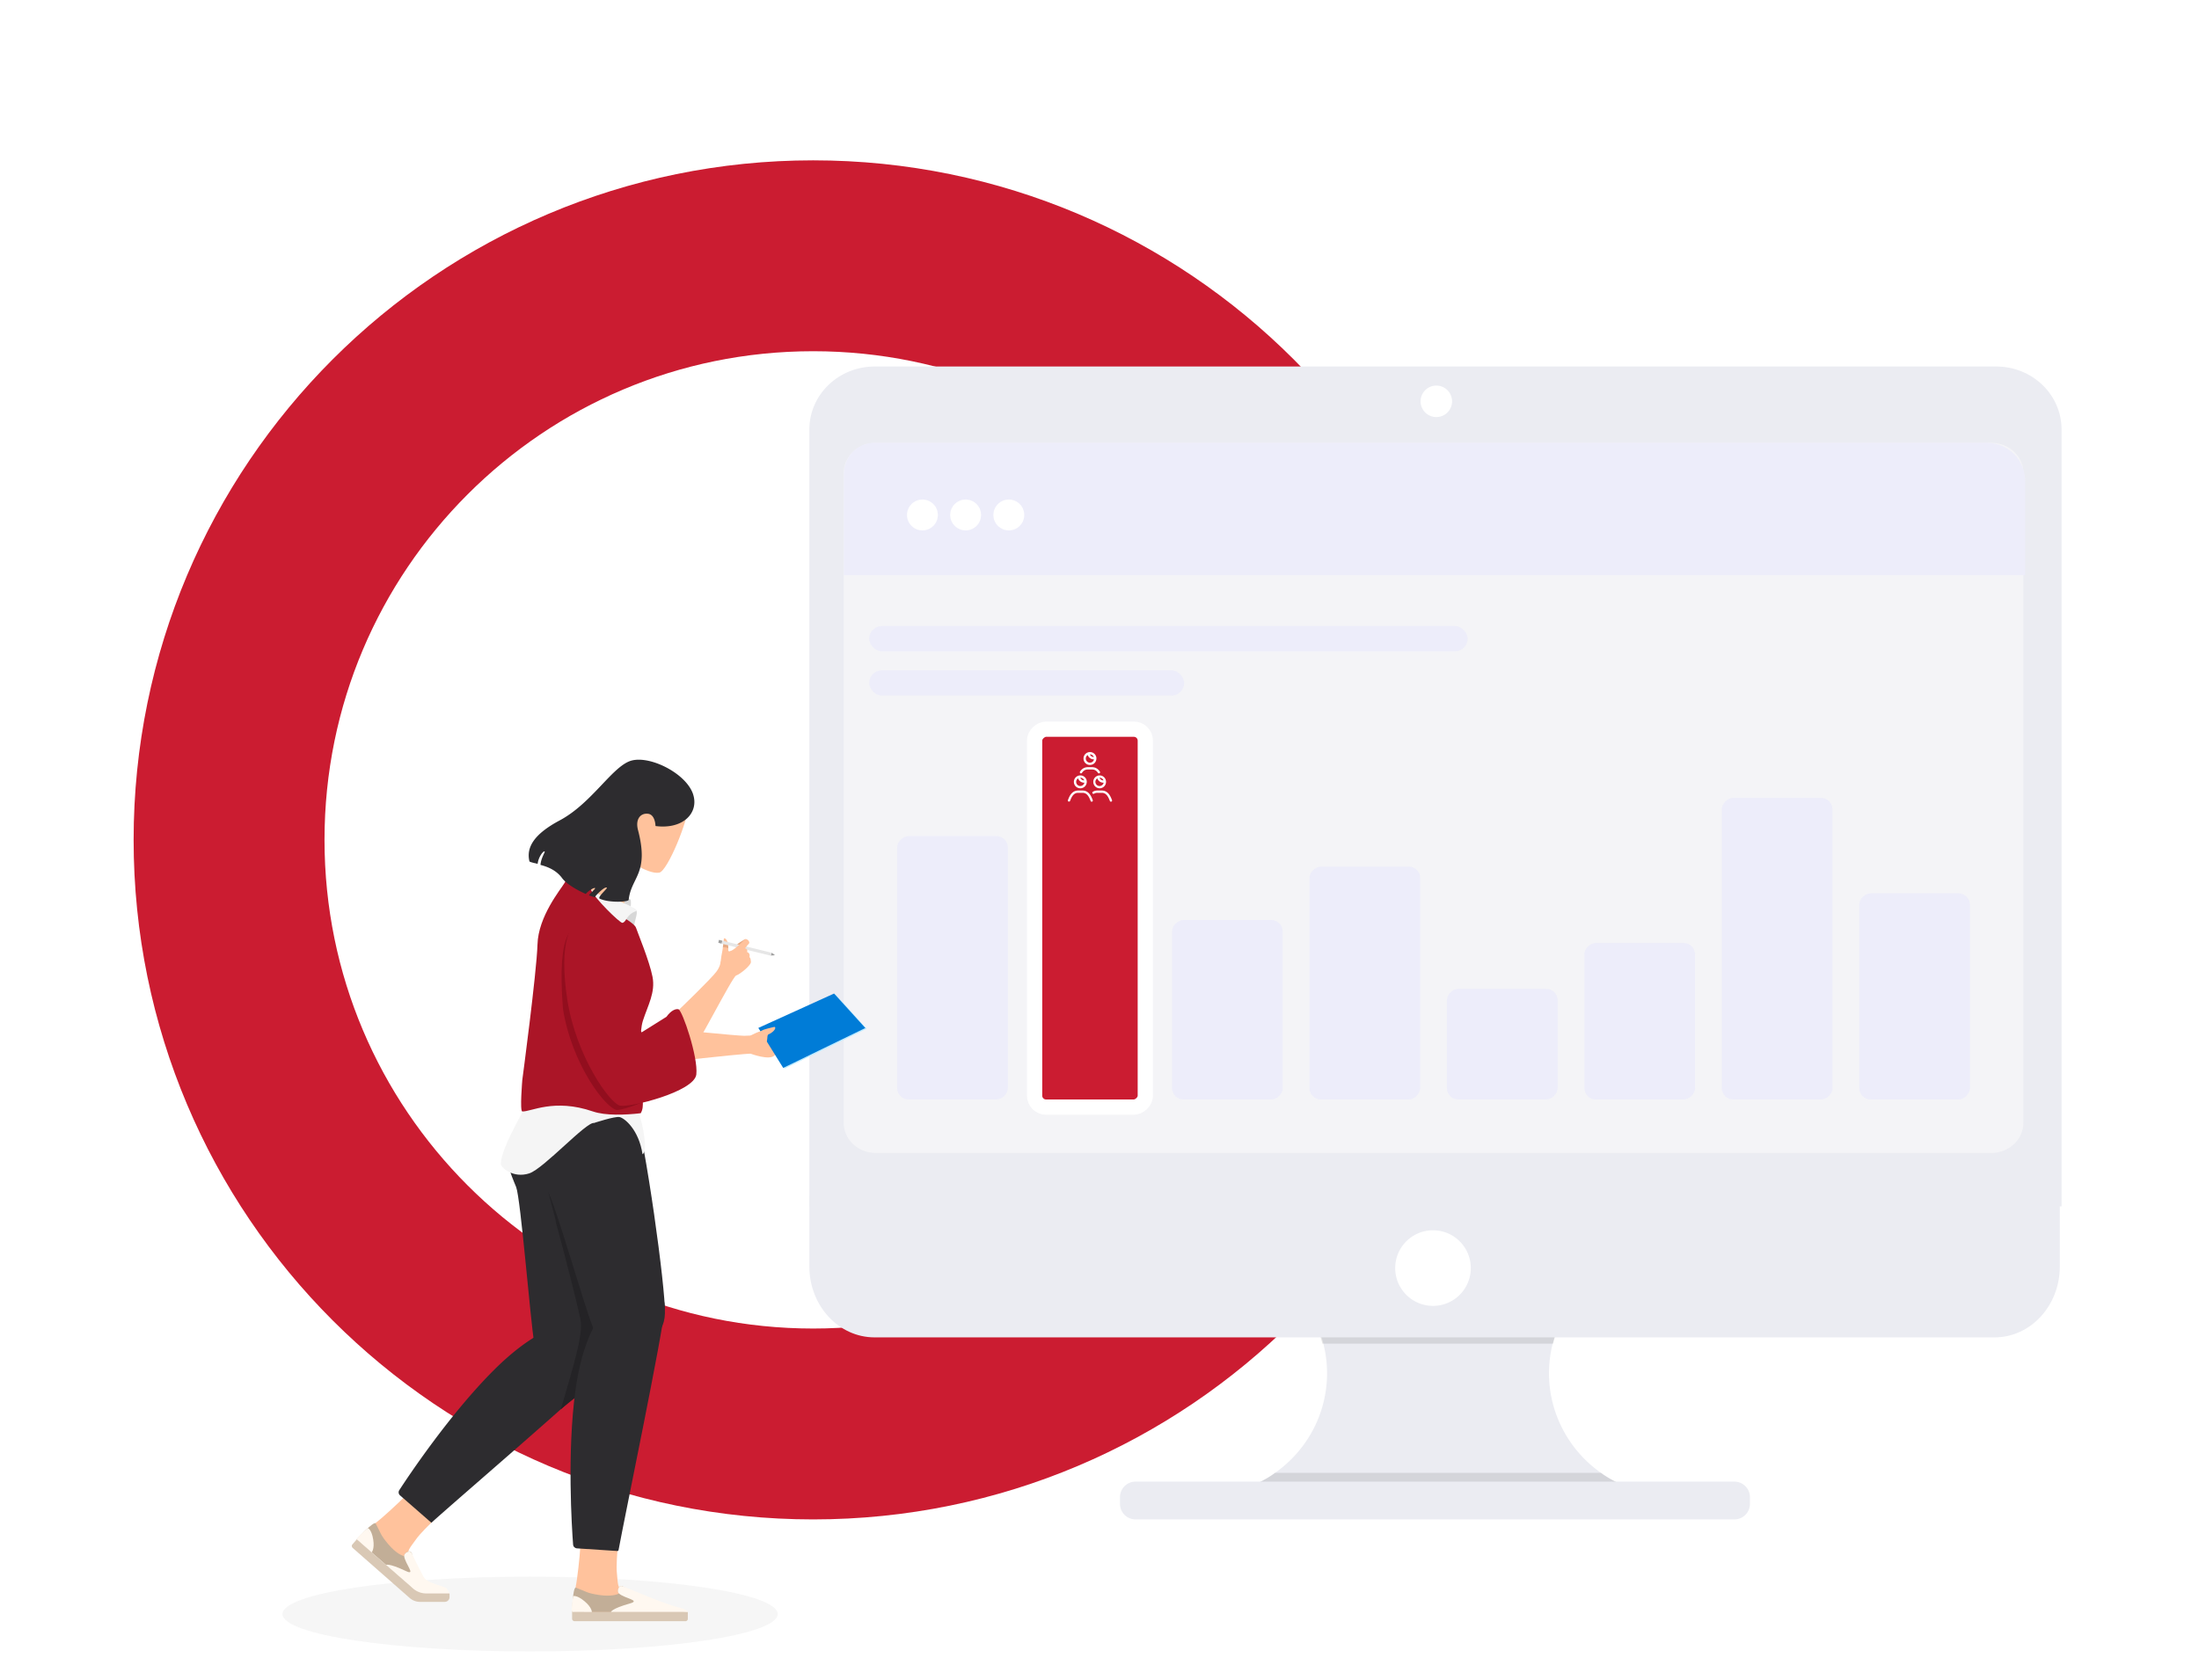 <svg xmlns="http://www.w3.org/2000/svg" width="576" height="440" fill="none"><path stroke="#CB1C31" stroke-width="50" d="M366 220c0 84.5-68.5 153-153 153S60 304.5 60 220 128.5 67 213 67s153 68.5 153 153Z"/><path fill="#EBECF2" d="M425.379 389.167v3.298h-99.005v-2.678a32.483 32.483 0 0 0 15.051-11.26 31.746 31.746 0 0 0 6.159-17.602 31.69 31.69 0 0 0-4.812-18.006 32.382 32.382 0 0 0-14.159-12.332h96.106a32.528 32.528 0 0 0-11.434 8.619 31.918 31.918 0 0 0-6.546 12.633 31.602 31.602 0 0 0 .97 18.877 32.106 32.106 0 0 0 11.599 15.056 32.675 32.675 0 0 0 6.071 3.395Z"/><path fill="#000" d="M424.861 330.515a32.679 32.679 0 0 0-11.486 8.7 32.28 32.28 0 0 0-6.576 12.751h-60.406a32.28 32.28 0 0 0-6.576-12.751 32.688 32.688 0 0 0-11.486-8.7h96.53Z" opacity=".1"/><path fill="#EBECF2" d="M212 313.189v18.566c0 10.251 7.649 18.561 17.088 18.561h293.366c9.438 0 17.087-8.31 17.087-18.561v-18.566H212Z"/><path fill="#000" d="m426.098 389.505-.412 3.713h-99.005l-1.238-2.975c2.716-1.105 6.209-2.602 8.563-4.451h85.324c1.895 1.489 4.627 2.701 6.768 3.713Z" opacity=".1"/><path fill="#EBECF2" d="M454.293 388.099H297.447c-2.253 0-4.081 1.818-4.081 4.06v1.782c0 2.242 1.828 4.059 4.081 4.059h156.846c2.254 0 4.081-1.817 4.081-4.059v-1.782c0-2.242-1.827-4.06-4.081-4.06ZM540 112.475c0-4.37-1.803-8.56-5.012-11.65-3.209-3.09-7.561-4.825-12.099-4.825H229.112c-4.539 0-8.891 1.736-12.1 4.825-3.209 3.09-5.012 7.28-5.012 11.65V316h328V112.475Z"/><path fill="#F4F4F7" d="M530 123.895v170.21a7.472 7.472 0 0 1-.638 3.022 7.87 7.87 0 0 1-1.819 2.561 8.442 8.442 0 0 1-2.724 1.712c-1.019.396-2.11.6-3.213.6H229.394a8.88 8.88 0 0 1-3.213-.6 8.442 8.442 0 0 1-2.724-1.712 7.87 7.87 0 0 1-1.819-2.561 7.472 7.472 0 0 1-.638-3.022v-170.21c0-2.094.884-4.102 2.458-5.582 1.575-1.481 3.71-2.313 5.936-2.313h292.212c2.226 0 4.361.832 5.936 2.313 1.574 1.48 2.458 3.488 2.458 5.582Z"/><path fill="#fff" d="M376.227 109.25a4.125 4.125 0 1 0 0-8.25 4.125 4.125 0 0 0 0 8.25ZM375.358 342.066c5.468 0 9.901-4.433 9.901-9.901s-4.433-9.9-9.901-9.9c-5.467 0-9.9 4.432-9.9 9.9s4.433 9.901 9.9 9.901Z"/><path fill="#EDEDFA" d="M221.074 124a8 8 0 0 1 8-8h291.39c5.523 0 10 4.477 10 10v24.652h-309.39V124Z"/><circle cx="241.618" cy="134.892" r="4.042" fill="#fff"/><circle cx="252.936" cy="134.892" r="4.042" fill="#fff"/><circle cx="264.251" cy="134.892" r="4.042" fill="#fff"/><rect width="156.758" height="6.6" x="227.676" y="164" fill="#EDEDFA" rx="3.3"/><rect width="82.504" height="6.6" x="227.676" y="175.601" fill="#EDEDFA" rx="3.3"/><rect width="69" height="29" x="264" y="219" fill="#EDEDFA" rx="3" transform="rotate(90 264 219)"/><rect width="47" height="29" x="336" y="241" fill="#EDEDFA" rx="3" transform="rotate(90 336 241)"/><rect width="61" height="29" x="372" y="227" fill="#EDEDFA" rx="3" transform="rotate(90 372 227)"/><rect width="29" height="29" x="408" y="259" fill="#EDEDFA" rx="3" transform="rotate(90 408 259)"/><rect width="41" height="29" x="444" y="247" fill="#EDEDFA" rx="3" transform="rotate(90 444 247)"/><rect width="79" height="29" x="480" y="209" fill="#EDEDFA" rx="3" transform="rotate(90 480 209)"/><rect width="54" height="29" x="516" y="234" fill="#EDEDFA" rx="3" transform="rotate(90 516 234)"/><g filter="url(#filter0_d)"><mask id="path-24-inside-1" fill="#fff"><rect width="99" height="29" x="300" y="189" rx="3" transform="rotate(90 300 189)"/></mask><rect width="99" height="29" x="300" y="189" fill="#CB1C31" rx="3" transform="rotate(90 300 189)"/><rect width="99" height="29" x="300" y="189" stroke="#fff" stroke-width="4" rx="3" transform="rotate(90 300 189)"/></g><path fill="#fff" d="M290.998 210a.302.302 0 0 1-.279-.188l-.148-.364c-.504-1.243-1.098-1.773-1.985-1.773h-1.128a1.65 1.65 0 0 0-.9.243.302.302 0 0 1-.318-.511 2.264 2.264 0 0 1 1.218-.334h1.128c1.498 0 2.169 1.226 2.543 2.149l.148.364a.302.302 0 0 1-.279.414Zm-5.045 0a.302.302 0 0 1-.279-.188l-.147-.364c-.505-1.243-1.099-1.773-1.986-1.773h-1.128c-.887 0-1.481.53-1.985 1.773l-.148.364a.302.302 0 0 1-.558-.226l.148-.364c.374-.923 1.045-2.149 2.543-2.149h1.128c1.498 0 2.169 1.226 2.543 2.149l.148.364a.302.302 0 0 1-.279.414Zm2.069-3.507a1.69 1.69 0 0 1 0-3.379 1.682 1.682 0 0 1 1.689 1.69c0 .931-.758 1.689-1.689 1.689Zm-.593-2.601a1.089 1.089 0 1 0 1.659 1.126l-.065.001a1.683 1.683 0 0 1-1.594-1.127Zm.576-.176c.156.414.554.701 1.018.701h.015a1.092 1.092 0 0 0-1.033-.701Zm-5.028 2.777a1.691 1.691 0 0 1-1.689-1.689c0-.93.754-1.686 1.683-1.69h.013c.873 0 1.595.654 1.681 1.522a.327.327 0 0 1-.001.07l.002.098a1.69 1.69 0 0 1-1.689 1.689Zm-.587-2.604a1.087 1.087 0 1 0 1.653 1.129l-.058.001a1.682 1.682 0 0 1-1.595-1.13Zm.577-.173c.156.414.554.701 1.018.701h.009a1.09 1.09 0 0 0-1.017-.701h-.01Zm4.885-1.129a.301.301 0 0 1-.251-.135c-.405-.608-.893-.892-1.537-.892h-1.129c-.643 0-1.132.284-1.537.892a.3.3 0 1 1-.501-.333c.513-.77 1.198-1.161 2.038-1.161h1.129c.84 0 1.525.391 2.038 1.161a.301.301 0 0 1-.25.468Zm-2.352-2.208c-.932 0-1.69-.758-1.69-1.69 0-.931.758-1.689 1.69-1.689h.006c.873 0 1.596.654 1.681 1.521a.28.28 0 0 1-.001.071 1.692 1.692 0 0 1-1.686 1.787Zm-.588-2.604a1.087 1.087 0 1 0 1.654 1.129l-.059.001a1.683 1.683 0 0 1-1.595-1.13Zm.578-.173c.155.414.553.701 1.017.701h.009a1.088 1.088 0 0 0-1.013-.701h-.013Z"/><path fill="#F6F6F6" d="M138.852 432.586c35.817 0 64.852-4.387 64.852-9.798 0-5.411-29.035-9.798-64.852-9.798-35.817 0-64.852 4.387-64.852 9.798 0 5.411 29.035 9.798 64.852 9.798Z"/><path fill="#2D2C2F" d="M162.727 290.508c.521 11.527-3.355 49.712-5.106 56.281-1.752 6.568-6.578 6.981-10.137 7.409-3.932.456-6.634 2.721-7.585-2.707-.95-5.429-3.522-37.545-4.696-40.537-1.173-2.992-4.621-9.56.038-15.431 4.64-5.87 5.795-8.363 7.491-7.622 1.677.769 19.92 1.154 19.995 2.607Z"/><path fill="#242326" d="M164.641 303.061c.522 11.527 7.452 30.903 5.7 37.471-1.752 6.569-2.141 7.703-5.7 8.13-3.932.456-11.011 5.429-11.961 0-.95-5.429-5.698-23.604-7.006-28.183-.467-3.925-6.341-18.426-1.682-24.296 4.64-5.87 6.107-8.314 7.803-7.573 1.677.77 12.772 12.997 12.846 14.451Z"/><path fill="#FFC29C" d="m115.504 395.789-2.523 3.084s-2.972 2.785-4.168 4.56c-1.196 1.776-2.691 3.028-1.532 4.841 1.158 1.812 1.626 2.411 2.598 3.943.953 1.495-2.86 1.832-2.86 1.832l-13.176-10.466s3.85-4.205 4.803-4.859c.954-.673 6.224-5.402 7.626-7.009 1.401-1.607 9.232 4.074 9.232 4.074Z"/><path fill="#2D2C2F" d="M113 398.874c6.018-5.495 41.789-36.126 45.882-40.836 4.092-4.709.467-8.765-3.271-10.783-3.719-2.019-12.914-1.589-26.053 11.437-11.587 11.494-22.557 27.922-24.968 31.641a1.056 1.056 0 0 0 .187 1.364l8.223 7.177Z"/><path fill="#242326" d="M152.029 345.335c.747 4.018-1.308 10.746-5.139 23.829 6.82-5.794 7.694-4.813 9.531-11.494 1.619-5.894.424-9.567.513-11.223a.394.394 0 0 0-.316-.406l-4.589-.706Z"/><path fill="#C2AE97" d="M109.356 411.04c.803 1.215-1.626 4.653-1.626 4.653l-14.297-12.484s4.54-4.934 4.97-4.149c1.44 2.673 1.178 2.916 3.346 5.476 1.962 2.318 3.682 3.046 4.13 3.065-.093-.803 1.271-1.588 1.776-1.046.579.579.243 2.298 1.701 4.485Z"/><path fill="#2D2C2F" d="M165.924 288.641c3.243 11.127 8.416 48.729 8.248 55.354-.169 6.626-5.68 7.625-9.298 7.512-3.636-.112-7.235 1.59-9.447-3.559-2.212-5.148-10.048-32.973-11.904-35.73-1.855-2.757-6.823-8.652-3.617-14.982 3.205-6.33 3.767-8.918 5.604-8.412 1.838.506 20.002-1.59 20.414-.183Z"/><path fill="#FFC29C" d="M162.843 398.874c.075 1.85-1.102 7.27-1.102 7.27s-.393 4.055-.131 6.167c.261 2.131-.038 4.056 2.018 4.654 2.056.598 11.587 3.943 13.326 4.466 1.7.505 2.392.841 2.392.841h-28.931s.15-5.7.411-6.821c.281-1.122 1.14-8.167 1.14-10.298 0-2.13 10.877-6.279 10.877-6.279Z"/><path fill="#2D2C2F" d="M161.704 406.275c.149.018.28-.094.318-.243 1.607-8.766 11.661-57.039 12.054-63.207.392-6.223-5.457-4.093-9.644-3.439-4.186.655-11.213 6.598-13.717 24.932-2.206 16.147-.935 35.827-.598 40.275.037.542.467.953 1.009.99l10.578.692Z"/><path fill="#C2AE97" d="M176.262 421.636c1.42.281 3.887.636 3.887.636h-30.313s.168-6.71 1.028-6.392c2.84 1.065 2.803 1.421 6.13 1.925 3.009.449 4.784-.131 5.139-.411-.598-.542-.093-2.037.654-1.962.804.074 8.354 5.214 13.475 6.204Z"/><path fill="#FFF8F0" d="M162.769 415.433c-.748-.075-1.253 1.439-.655 1.962 1.552 1.346 5.813 1.794 2.897 2.616-4.99 1.421-4.99 2.262-4.99 2.262h20.128s.019-.636-2.205-1.178c-5.046-1.252-14.353-5.588-15.175-5.662Zm-12.915 6.84c-.336-.804.281-4.187.281-4.187s.972-.336 2.971 1.346c2 1.663 1.925 2.859 1.925 2.859l-5.177-.018Z"/><path fill="#D9C8B5" d="M150.509 424.665h29.025a.63.63 0 0 0 .635-.636v-1.756h-30.314v1.756a.659.659 0 0 0 .654.636Z"/><path fill="#FFC29C" d="M196.914 271.096c1.532-.785 3.009-1.402 4.485-.86 1.159.355 3.458 1.103 4.336 1.065.654-.037.71 1.458.112 1.514-.318.038-1.084.15-1.682.187 0 0 .523.692-.318 1.065.281.468.094 1.047-.504 1.365.056.504-.299.859-.58 1.121-1.327 1.196-5.849-.448-5.868-.448-2.243-.785-2.355-2-2.112-3.009.224-1.084 1.794-1.776 2.131-2Z"/><path fill="#FFC29C" d="M174.544 269.302c1.925.392 18.184 1.981 20.389 2.018.449 0 2.991-.262 2.953.355-.037.654.019 2.654-.037 3.046-.112.767.318 1.253-.449 1.253-4.335 0-28.594 3.158-29.827 2.541-1.346-.691 6.971-9.213 6.971-9.213Z"/><path fill="#D7D7D7" d="M160.919 241.455c1.42.804 5.308.991 4.373-.131-.953-1.102.393-4.541-.168-5.7-.243-.486-8.261-2.822-9.905-2.747-1.645.075 4.653 7.98 5.7 8.578Z"/><path fill="#F5F5F5" d="M155.61 294.153c-2-.393-13.176 11.942-16.951 13.194-4.261 1.402-7.475-1.551-7.475-2.486 0-4.223 7.101-15.979 7.737-17.175.635-1.196 26.239 1.682 27.529 2.598.729.523 1.327 2.486 1.757 4.354.317 1.421 1.42 6.897.093 7.719-.953-6.448-4.747-9.531-6.037-9.756-1.289-.224-6.653 1.552-6.653 1.552Z"/><path fill="#FFC29C" d="M163.535 241.586c0-4.373-.131-14.596 0-15.923s5.981 3.495 9.158 2.916c2.13-.374 7.7-13.811 7.7-18.054 0-3.719-4.187-8.036-10.747-8.896-6.578-.859-7.999-.729-9.737 4.841-1.738 5.569-5.289 17.268-9.045 22.371-3.794 5.12 12.671 17.063 12.671 12.745Z"/><path fill="#FFC29C" d="M151.817 227.364c3.009-.112 6.261.579 9.195 1.589.224 1.14.449 2.261.579 3.364-.317-.15-.635-.281-.915-.43h.205-.205c.299.131.598.28.915.43.113.934.15 1.85.075 2.766-.187 2.037-1.663 4.036-3.644 5.382-4.392-2.99-9.457-8.56-7.195-11.625.355-.448.672-.934.99-1.476Z"/><path fill="#FFC29C" d="M158.041 240.483c1.981-1.345 3.457-3.345 3.644-5.382.075-.916.037-1.832-.075-2.766.598.261 1.234.542 1.888.822.018 3.102.037 6.41.037 8.447 0 1.701-2.598.842-5.494-1.121Z"/><path fill="#D7D7D7" d="M161.722 243.044c1.421.804 5.588 1.626 4.635.524-.953-1.103 1.215-4.504.131-5.327-.43-.336-8.84-3.831-10.503-3.756-1.663.075 4.672 7.961 5.737 8.559Z"/><path fill="#AB1527" d="M136.809 282.908s-.691 8.191 0 8.229c2.224.131 8.304-3.495 18.49 0 3.345 1.14 8.41.934 12.521.467 1.122-1.775.256-4.392.256-8.024-.629-5.993-.561-13.437.318-16.184 1.327-4.112 3.327-7.439 2.523-11.55-.804-4.112-3.925-11.625-4.317-12.821-.393-1.196-4.075-3.177-6.691-4.672-2.616-1.495-8.279-9.961-9.569-10.148-1.289-.187-1.458 1.401-2.467 3.083-1.009 1.682-6.896 8.766-7.083 16.129-.224 7.382-3.981 35.491-3.981 35.491Z"/><path fill="#F5F5F5" d="M166.619 238.671c-2.635.878-2.43 2.803-3.589 3.065-.579.13-7.475-6.579-8.242-8.728 0 0 2.299 1.663 4.748 2.261 3.812.916 7.942 3.121 7.083 3.402Z"/><path fill="#2D2C2F" d="M181.533 208.002c1.626 4.841-2.523 9.326-9.831 8.373 0 0-.037-2.99-1.962-3.215-1.925-.224-3.383 1.365-2.617 4.28 2.991 11.475-1.775 12.223-2.448 18.259-.075.617-5.345.823-7.606-.317-.673-.337 2.13-2.692 1.887-2.86-.542-.374-2.597 1.701-3.195 2.505a65.064 65.064 0 0 1-1.421-.468c-.318-.112 1.832-1.813 1.514-1.943-.336-.131-1.813.766-2.411 1.551-2.261-.991-5.065-2.598-6.205-4.149-1.588-2.149-3.868-2.99-5.662-3.458.13-1.887 1.345-3.476 1.065-3.551-.411-.093-1.626 1.552-1.813 3.271-.486-.131-2.093-.448-2.149-.654-.897-3.757 1.327-7.214 7.961-10.746 8.56-4.579 13.924-14.466 18.895-15.68 4.971-1.234 14.185 3.438 15.998 8.802Z"/><path fill="#FFC29C" d="M189.663 245.81c.337-.187.879.486 1.066 1.589l-1.234-.355c.056-.729.093-1.196.168-1.234Z"/><path fill="#E6AA84" d="m189.476 247.025 1.233.355c.056.336.075.71.056 1.102l-1.439-.243c.075-.429.113-.859.15-1.214Z"/><path fill="#FFC29C" d="M189.065 249.885c.112-.58.205-1.122.28-1.645a1.491 1.491 0 0 1 1.364.187l.075.056c0 .075 0 .131-.018.206-.075.616.317.616.897.317.299 1.346.186 3.065-1.084 3.794-.636.187-1.346-.056-1.869-.523.131-.673.149-1.383.355-2.392Z"/><path fill="#E6AA84" d="M195.139 246.034c.448.056 1.14.729 1.009 1.084-.112.355-1.794.598-2.019.804-.168.149-1.345.523-1.439 0-.093-.524 2.449-1.888 2.449-1.888Z"/><path fill="#A0A0A0" d="M202.931 250.183c-.018.075-.729.112-1.046.112l.168-.729c.318.131.897.505.878.617Z"/><path fill="#E6E6E6" d="m189.196 246.408 12.708 3.102c.038 0 .075.037.15.056l-.168.729h-.15l-12.746-3.102.206-.785Z"/><path fill="#A0A0A0" d="m188.317 246.184.878.224-.205.766-.879-.224.206-.766Z"/><path fill="#fff" d="M186.99 246.278a.407.407 0 0 1 .486-.299l.822.206-.206.766-.822-.206c-.187-.037-.318-.261-.28-.467Z"/><path fill="#FFC29C" d="M187.681 254.482c.635-.878.878-1.532 1.028-2.205.504-1.645 1.532-2.598 2.953-3.289 1.065-.58 2.784-2.224 3.364-2.878.43-.486 1.532.504 1.158.971-.186.243-.654.879-1.046 1.327 0 0 .86.112.542.972.523.131.822.673.617 1.327.411.318.317.822.392 1.196.187.86-2.878 3.327-3.869 3.626-.99.299-10.933 20.053-12.26 20.763-1.327.711-3.551-11.007-3.551-11.007 1.402-1.309 9.364-9.009 10.672-10.803Z"/><path fill="#920E1E" d="M161.497 243.188c1.588 2.748 3.812 25.324 3.943 27.193 0 0 1.159.056 1.271.673 0 0 4.343-1.317 7.184-3.092 1.29-1.813 1.936-3.151 2.497-2.945 1.009.355 5.596 11.785 5.072 16.308-4.138 3.457-14.753 8.784-19.717 9.438-2.803 0-12.035-11.887-14.297-26.632-1.588-20.943 2.411-21.904 7.009-22.894 4.579-1.028 5.767-.235 7.038 1.951Z"/><path fill="#AB1527" d="M162.843 242.558c1.589 2.747 3.813 25.323 3.944 27.192 0 0 1.159.056 1.271.673 0 0 3.681-2.317 6.522-4.093 1.29-1.813 2.598-2.149 3.159-1.943 1.009.355 5.177 12.54 4.653 17.063-.523 4.522-17.325 8.709-19.978 8.167-2.654-.542-11.55-13.008-13.812-27.753-2.261-14.746.505-21.175 5.103-22.166 4.578-1.028 7.868.673 9.138 2.86Z"/><path fill="#FFF8F0" d="M110.95 413.046c-2.299-4.28-2.897-6.018-3.308-6.448-.504-.542-1.887.262-1.775 1.047.28 2.037 3.196 5.177.467 3.887-4.691-2.224-5.252-1.588-5.252-1.588l8.579 7.494h8.073s.019-.486-.766-1.346c-.691-.747-5.046-1.233-6.018-3.046Zm-17.53-9.793c.28-.822 2.971-2.972 2.971-2.972s.954.393 1.365 2.972c.41 2.579-.43 3.42-.43 3.42l-3.906-3.42Z"/><path fill="#D9C8B5" d="m92.386 405.471 14.914 13.101a4.137 4.137 0 0 0 2.71 1.028h6.504c.672 0 1.233-.56 1.233-1.233v-.972h-6.055a5.311 5.311 0 0 1-3.532-1.327l-14.709-12.839-1.121 1.289c-.262.262-.224.692.056.953Z"/><path fill="#BFEBFF" fill-rule="evenodd" d="m218.847 260.438 8.184 9.03-21.51 10.446-6.513-10.469 19.839-9.007Z" clip-rule="evenodd"/><path fill="#007CD7" fill-rule="evenodd" d="m218.474 260.251 8.184 9.03-21.51 10.446-6.513-10.469 19.839-9.007Z" clip-rule="evenodd"/><path fill="#FFC29C" d="M197.325 273.301c-.43-1.14.168-2.41 1.289-2.878.243-.093 1.215-.635 1.514-.729a30.99 30.99 0 0 1 2.654-.691c.392-.075.467.542-.374 1.252-.262.224-.561.43-.916.598-.056.038-.112.056-.187.094-.579.261.075 1.812-1.177 3.158-1.271 1.308-1.962.673-2.803-.804 0 0 0 .019 0 0Z"/><defs><filter id="filter0_d" width="41" height="111" x="265" y="185" color-interpolation-filters="sRGB" filterUnits="userSpaceOnUse"><feFlood flood-opacity="0" result="BackgroundImageFix"/><feColorMatrix in="SourceAlpha" values="0 0 0 0 0 0 0 0 0 0 0 0 0 0 0 0 0 0 127 0"/><feOffset dy="2"/><feGaussianBlur stdDeviation="3"/><feColorMatrix values="0 0 0 0 0.796 0 0 0 0 0.11 0 0 0 0 0.192 0 0 0 0.15 0"/><feBlend in2="BackgroundImageFix" result="effect1_dropShadow"/><feBlend in="SourceGraphic" in2="effect1_dropShadow" result="shape"/></filter></defs></svg>